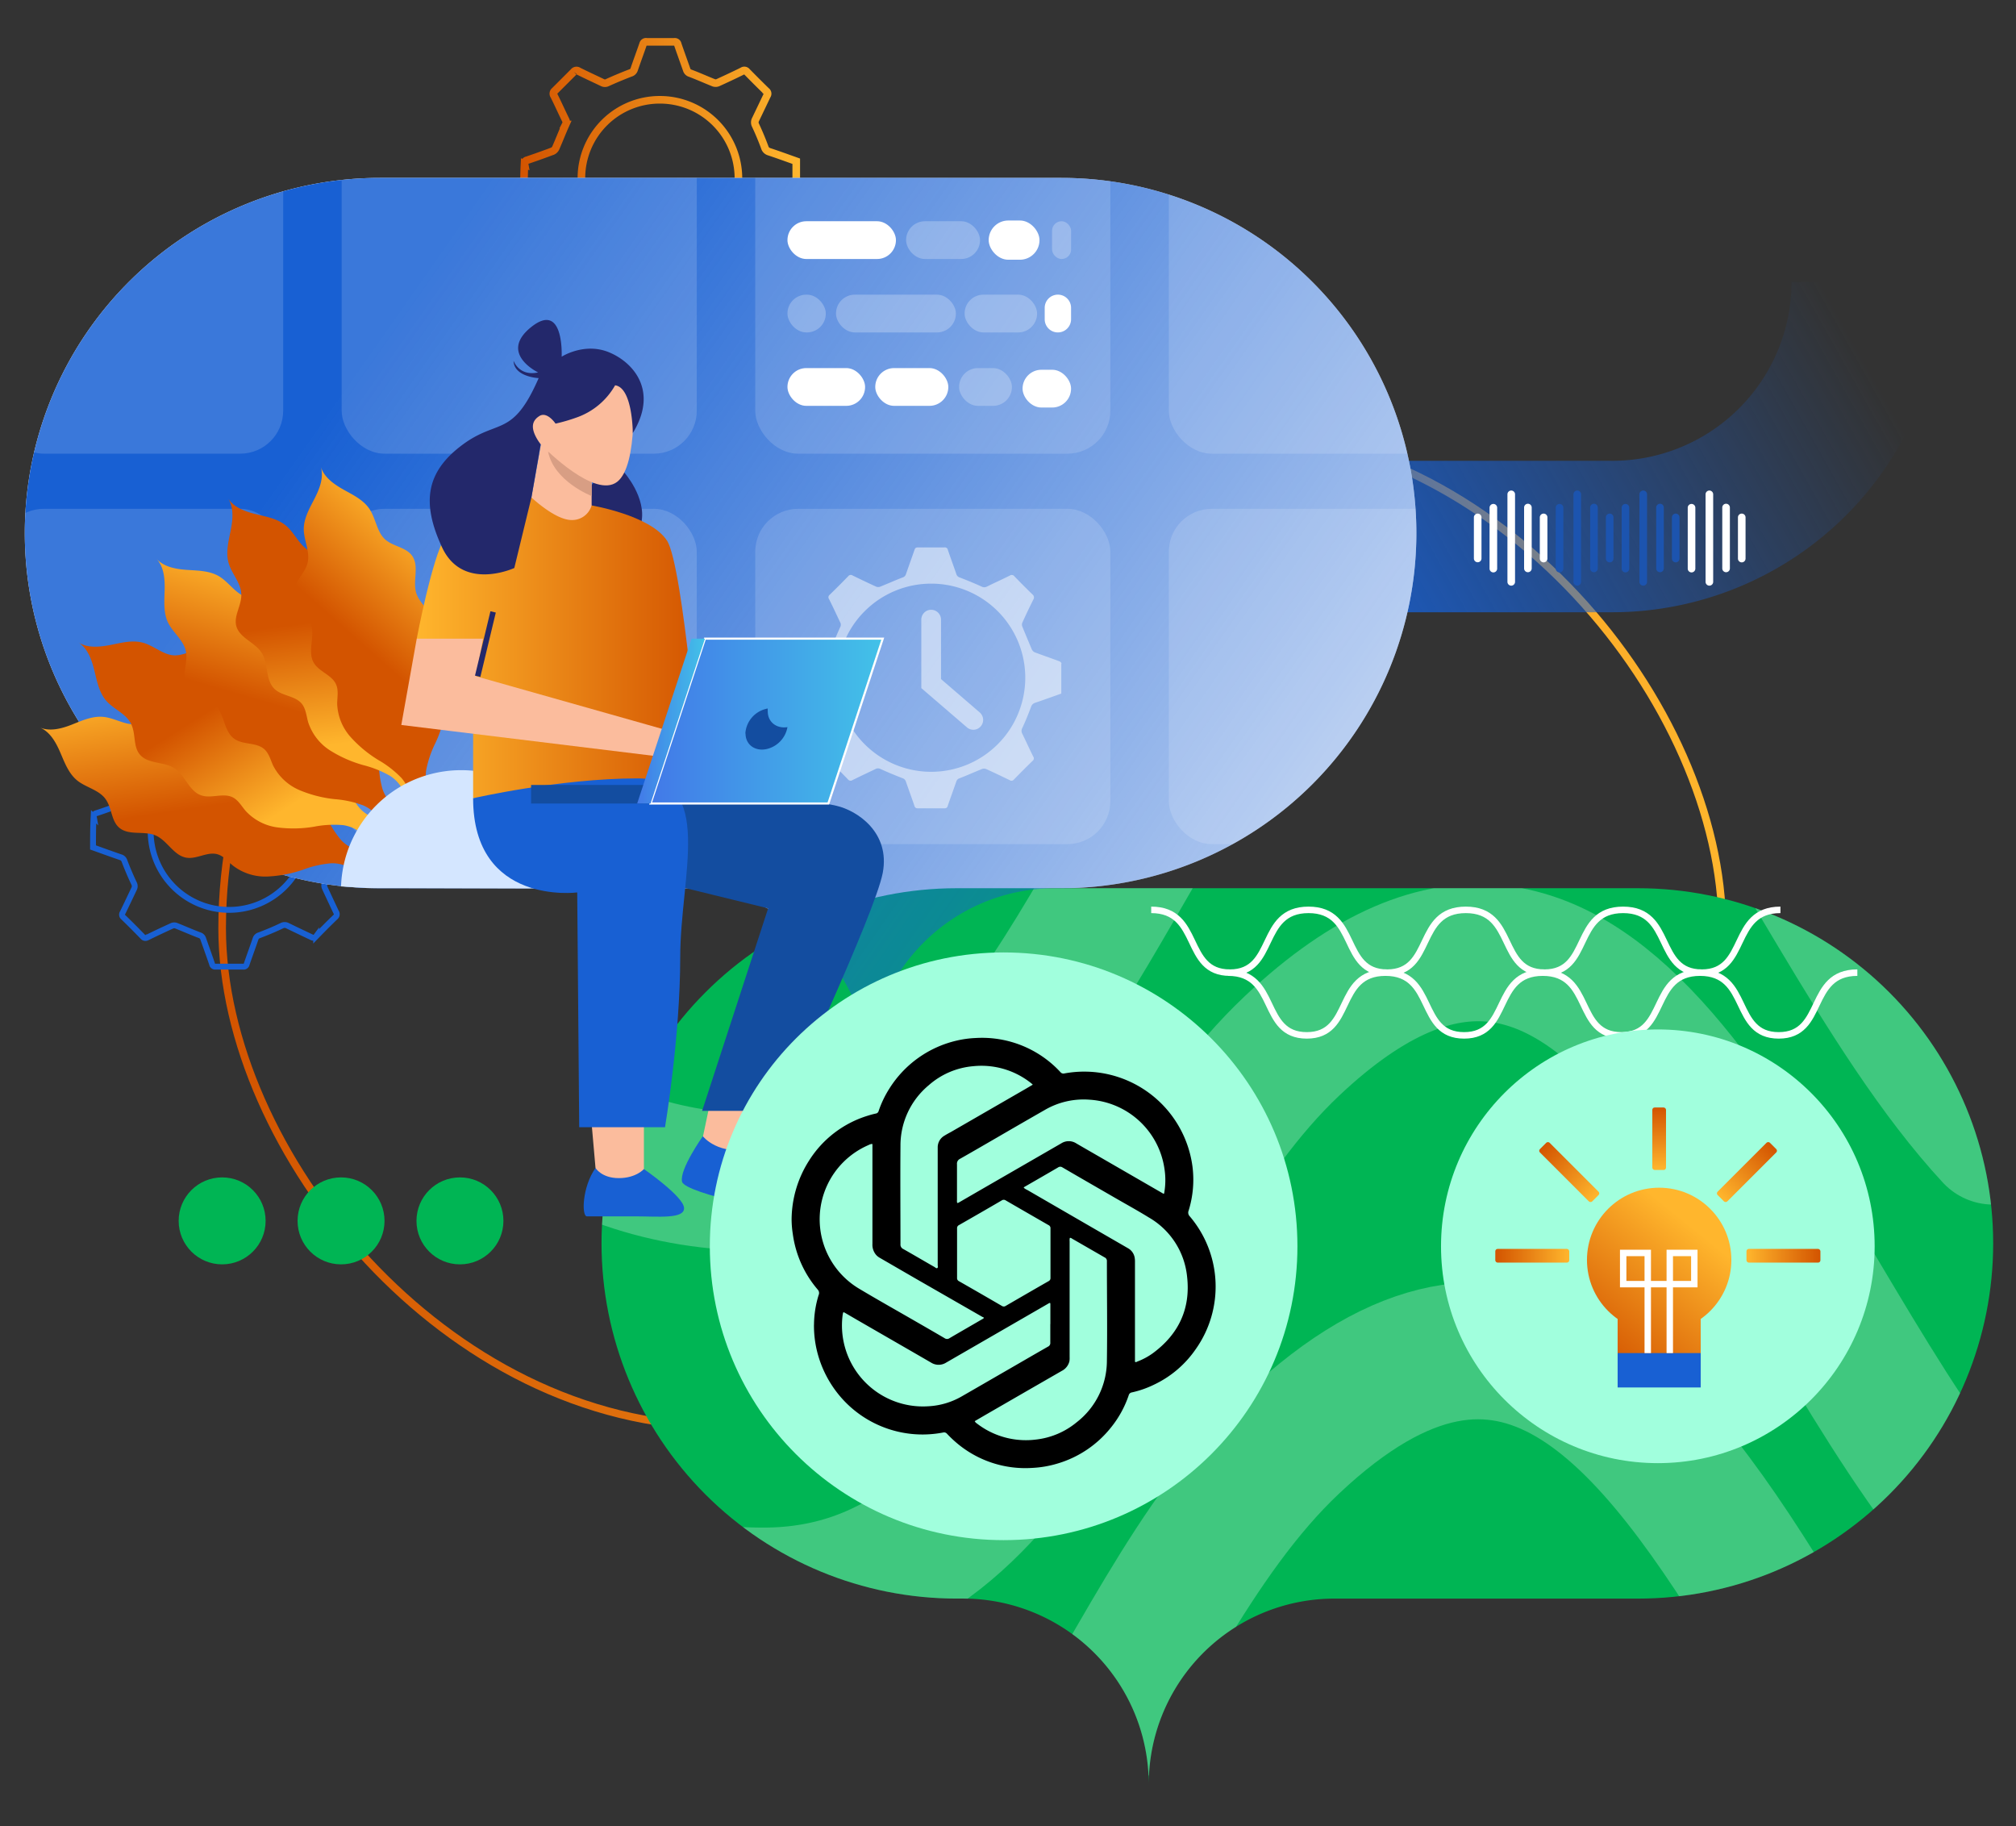 <svg id="Layer_1" data-name="Layer 1" xmlns="http://www.w3.org/2000/svg" xmlns:xlink="http://www.w3.org/1999/xlink" viewBox="0 0 530 480"><rect x="0" y="0" width="530" height="480" fill="#333333" stroke="none"/><defs><style>.cls-1,.cls-10,.cls-2,.cls-27,.cls-3,.cls-31,.cls-35,.cls-4,.cls-9{fill:none;}.cls-10,.cls-2,.cls-27,.cls-28,.cls-3,.cls-31,.cls-35,.cls-4,.cls-9{stroke-miterlimit:10;}.cls-2,.cls-4{stroke-width:2px;}.cls-2{stroke:url(#linear-gradient);}.cls-3{stroke:#1860d3;stroke-width:1.54px;}.cls-4{stroke:url(#linear-gradient-2);}.cls-5{fill:url(#linear-gradient-3);}.cls-13,.cls-30,.cls-6{fill:#fff;}.cls-7{clip-path:url(#clip-path);}.cls-8{fill:#00b554;}.cls-10,.cls-28,.cls-31,.cls-35,.cls-9{stroke:#fff;}.cls-10,.cls-9{stroke-width:36.05px;}.cls-10,.cls-13,.cls-30,.cls-9{isolation:isolate;}.cls-10,.cls-30,.cls-9{opacity:0.25;}.cls-10{stroke-linecap:round;}.cls-11{fill:url(#linear-gradient-4);}.cls-12{clip-path:url(#clip-path-2);}.cls-13{opacity:0.15;}.cls-14{opacity:0.5;}.cls-15{fill:url(#linear-gradient-5);}.cls-16{fill:url(#linear-gradient-6);}.cls-17{fill:url(#linear-gradient-7);}.cls-18{fill:url(#linear-gradient-8);}.cls-19{fill:url(#linear-gradient-9);}.cls-20{fill:#d4e6ff;}.cls-21{fill:#fbbc9d;}.cls-22{fill:#134da0;}.cls-23{fill:#23286b;}.cls-24{fill:url(#linear-gradient-10);}.cls-25{fill:#1860d3;}.cls-26{fill:#d89e84;}.cls-27{stroke:#23286b;stroke-width:1.45px;}.cls-28{stroke-width:0.56px;fill:url(#linear-gradient-11);}.cls-29{fill:url(#linear-gradient-12);}.cls-31{stroke-width:1.71px;}.cls-32{fill:#a1ffdd;}.cls-33{fill:url(#linear-gradient-13);}.cls-34{fill:url(#linear-gradient-14);}.cls-35{stroke-width:1.69px;}.cls-36{fill:url(#linear-gradient-15);}.cls-37{fill:url(#linear-gradient-16);}.cls-38{fill:url(#linear-gradient-17);}.cls-39{fill:url(#linear-gradient-18);}.cls-40{fill:url(#linear-gradient-19);}.cls-41{fill:#1c54af;}</style><linearGradient id="linear-gradient" x1="57.4" y1="243.96" x2="453.78" y2="243.96" gradientUnits="userSpaceOnUse"><stop offset="0" stop-color="#d35400"/><stop offset="1" stop-color="#ffb62d"/></linearGradient><linearGradient id="linear-gradient-2" x1="136.77" y1="1037.24" x2="210.3" y2="1037.24" gradientTransform="matrix(1, 0, 0, -1, 0, 1084)" xlink:href="#linear-gradient"/><linearGradient id="linear-gradient-3" x1="335.11" y1="912.99" x2="485.53" y2="997.56" gradientTransform="matrix(1, 0, 0, -1, 0, 1084)" gradientUnits="userSpaceOnUse"><stop offset="0" stop-color="#1860d3"/><stop offset="1" stop-color="#1860d3" stop-opacity="0"/></linearGradient><clipPath id="clip-path"><path class="cls-1" d="M524,326.84a93.36,93.36,0,0,1-93.35,93.36H350.84A48.8,48.8,0,0,0,302,469a48.8,48.8,0,0,0-48.8-48.81H251.5a93.36,93.36,0,0,1,0-186.72H430.67A93.36,93.36,0,0,1,524,326.84Z"/></clipPath><linearGradient id="linear-gradient-4" x1="104.92" y1="1003.08" x2="449.37" y2="761.85" xlink:href="#linear-gradient-3"/><clipPath id="clip-path-2"><path class="cls-1" d="M6.52,140.12a93.34,93.34,0,0,0,93.36,93.36H179.7a48.81,48.81,0,0,1,48.8,48.81,48.81,48.81,0,0,1,48.81-48.81H279a93.36,93.36,0,0,0,0-186.72H99.88A93.36,93.36,0,0,0,6.52,140.12Z"/></clipPath><linearGradient id="linear-gradient-5" x1="-637.2" y1="-210.97" x2="-608.3" y2="-193.18" gradientTransform="matrix(0.39, -0.92, -0.92, -0.39, 106, -456.05)" xlink:href="#linear-gradient"/><linearGradient id="linear-gradient-6" x1="-613.24" y1="-203.31" x2="-631.95" y2="-230.17" gradientTransform="matrix(0.39, -0.92, -0.92, -0.39, 106, -456.05)" xlink:href="#linear-gradient"/><linearGradient id="linear-gradient-7" x1="-110.83" y1="-293.7" x2="-81.93" y2="-275.92" gradientTransform="matrix(0.74, -0.67, -0.67, -0.74, -43.62, -106.52)" xlink:href="#linear-gradient"/><linearGradient id="linear-gradient-8" x1="-86.84" y1="-286.05" x2="-105.55" y2="-312.92" gradientTransform="matrix(0.74, -0.67, -0.67, -0.74, -43.62, -106.52)" xlink:href="#linear-gradient"/><linearGradient id="linear-gradient-9" x1="390.65" y1="-144.14" x2="419.55" y2="-126.36" gradientTransform="matrix(0.96, -0.29, -0.29, -0.96, -320.23, 145.57)" xlink:href="#linear-gradient"/><linearGradient id="linear-gradient-10" x1="-2430.36" y1="913.72" x2="-2355.77" y2="913.72" gradientTransform="translate(-2246.21 1084) rotate(180)" xlink:href="#linear-gradient"/><linearGradient id="linear-gradient-11" x1="896.64" y1="-2134.76" x2="957.67" y2="-2134.76" gradientTransform="translate(-725.6 2324.3)" gradientUnits="userSpaceOnUse"><stop offset="0" stop-color="#4279e8"/><stop offset="1" stop-color="#42c2e8"/></linearGradient><linearGradient id="linear-gradient-12" x1="893.11" y1="-2134.76" x2="910.93" y2="-2134.76" xlink:href="#linear-gradient-11"/><linearGradient id="linear-gradient-13" x1="416.93" y1="729.03" x2="443.89" y2="762.36" gradientTransform="matrix(1, 0, 0, -1, 0, 1084)" xlink:href="#linear-gradient"/><linearGradient id="linear-gradient-14" x1="427.24" y1="720.7" x2="454.2" y2="754.02" gradientTransform="matrix(1, 0, 0, -1, 0, 1084)" xlink:href="#linear-gradient"/><linearGradient id="linear-gradient-15" x1="393.11" y1="753.92" x2="412.55" y2="753.92" gradientTransform="matrix(1, 0, 0, -1, 0, 1084)" xlink:href="#linear-gradient"/><linearGradient id="linear-gradient-16" x1="-1381.75" y1="2226.6" x2="-1362.31" y2="2226.6" gradientTransform="matrix(0, 1, 1, 0, -1814.05, 1680.12)" xlink:href="#linear-gradient"/><linearGradient id="linear-gradient-17" x1="-4746.19" y1="753.92" x2="-4726.75" y2="753.92" gradientTransform="translate(-4267.61 1084) rotate(180)" xlink:href="#linear-gradient"/><linearGradient id="linear-gradient-18" x1="-5015.87" y1="-1407.52" x2="-4996.44" y2="-1407.52" gradientTransform="translate(-4546.89 -1099.44) rotate(180)" xlink:href="#linear-gradient"/><linearGradient id="linear-gradient-19" x1="-3642.91" y1="2008.02" x2="-3626.48" y2="2008.02" gradientTransform="matrix(0, 1, 1, 0, -1571.84, 3934.02)" xlink:href="#linear-gradient"/></defs><rect class="cls-2" x="58.4" y="112.99" width="394.38" height="261.95" rx="130.97"/><path class="cls-3" d="M24.67,214.74a.86.86,0,0,1,.72-1c2.24-.75,4.47-1.55,6.68-2.38a1.78,1.78,0,0,0,.81-.86c.88-2,1.69-4.09,2.59-6.12a1.24,1.24,0,0,0,0-1.18c-1-2.13-2-4.28-3.07-6.41a.9.9,0,0,1,.19-1.25l5-5a.91.91,0,0,1,1.26-.2c2.05,1,4.17,2,6.26,3a1.43,1.43,0,0,0,1.36,0c2-.9,4-1.73,6-2.5a1.41,1.41,0,0,0,1-.92c.76-2.24,1.59-4.45,2.35-6.69a.79.79,0,0,1,.92-.64H64a.78.78,0,0,1,.9.66c.76,2.25,1.58,4.46,2.36,6.7a1.36,1.36,0,0,0,.91.88c2.07.78,4.1,1.68,6.15,2.5a1.44,1.44,0,0,0,1.08,0c2.18-1,4.33-2,6.49-3.07a.85.85,0,0,1,1.18.17c1.68,1.72,3.38,3.43,5.09,5.1a.84.84,0,0,1,.2,1.17c-1,2.1-2,4.2-3,6.27a1.64,1.64,0,0,0,0,1.58c.88,1.88,1.69,3.78,2.4,5.74a1.66,1.66,0,0,0,1.17,1.17c2.38.79,4.74,1.66,7.12,2.51v8.17c0,.23-.34.55-.59.65-2.24.83-4.52,1.6-6.76,2.45a1.62,1.62,0,0,0-.79.84c-.89,2-1.74,4.09-2.57,6.14a1.67,1.67,0,0,0,0,1.08c1,2.15,2,4.29,3,6.41a1,1,0,0,1-.22,1.4c-1.74,1.67-3.38,3.33-5,5a.92.92,0,0,1-1.25.22c-2.11-1-4.22-2-6.27-3a1.58,1.58,0,0,0-1.52,0c-1.93.93-3.91,1.74-5.89,2.5a1.42,1.42,0,0,0-1,.93c-.76,2.24-1.59,4.46-2.35,6.7a.8.8,0,0,1-.92.62H56.67a.81.81,0,0,1-.91-.67c-.76-2.24-1.57-4.45-2.35-6.69a1.39,1.39,0,0,0-.91-.89c-2.08-.78-4.1-1.68-6.16-2.5a1.52,1.52,0,0,0-1.07,0c-2.19,1-4.34,2-6.5,3.07l-.05,0a.88.88,0,0,1-1.21-.21c-1.67-1.72-3.36-3.43-5.09-5.09a.86.86,0,0,1-.18-1.18c1-2.05,2-4.17,3-6.27a1.51,1.51,0,0,0,0-1.43q-1.37-2.9-2.51-5.89a1.47,1.47,0,0,0-1-1c-2.43-.83-4.84-1.71-7.27-2.58,0-2.67,0-5.34.15-8.07Zm35.59-16.86a20.59,20.59,0,0,0-20.65,20.53v.1a20.64,20.64,0,1,0,20.65-20.63Z"/><path class="cls-4" d="M137.91,43.1a.86.86,0,0,1,.72-1c2.24-.76,4.48-1.56,6.69-2.39a1.7,1.7,0,0,0,.8-.85c.88-2,1.69-4.1,2.6-6.13a1.27,1.27,0,0,0,0-1.17c-1.05-2.13-2-4.28-3.07-6.41a.91.91,0,0,1,.18-1.26q2.52-2.51,5-5a.91.91,0,0,1,1.26-.19c2,1,4.17,2,6.27,3a1.41,1.41,0,0,0,1.35,0c2-.91,4-1.74,6-2.51a1.4,1.4,0,0,0,1-.91c.76-2.24,1.59-4.45,2.36-6.7A.79.79,0,0,1,170,11h7.29a.78.78,0,0,1,.89.67c.77,2.24,1.58,4.46,2.36,6.69a1.34,1.34,0,0,0,.91.88c2.07.78,4.1,1.69,6.15,2.51a1.54,1.54,0,0,0,1.08,0c2.19-1,4.34-2,6.5-3.07a.84.84,0,0,1,1.17.17c1.69,1.72,3.38,3.42,5.1,5.09a.84.84,0,0,1,.19,1.18c-1,2.1-2,4.19-3,6.27a1.62,1.62,0,0,0,0,1.57q1.32,2.82,2.4,5.74a1.68,1.68,0,0,0,1.16,1.18c2.39.79,4.74,1.65,7.13,2.5v8.18c0,.22-.34.55-.6.65-2.24.83-4.51,1.59-6.76,2.45a1.6,1.6,0,0,0-.79.83c-.88,2-1.74,4.09-2.57,6.15a1.64,1.64,0,0,0,0,1.07c1,2.16,2,4.29,3,6.41a1,1,0,0,1-.21,1.41c-1.74,1.67-3.39,3.32-5,5a.93.93,0,0,1-1.26.21c-2.1-1-4.21-2-6.27-3a1.58,1.58,0,0,0-1.52,0c-1.93.93-3.91,1.75-5.89,2.51a1.39,1.39,0,0,0-1,.93c-.77,2.23-1.59,4.45-2.36,6.69a.78.78,0,0,1-.91.63h-7.29a.81.81,0,0,1-.9-.68c-.77-2.23-1.58-4.45-2.36-6.68a1.35,1.35,0,0,0-.91-.89c-2.07-.78-4.1-1.68-6.15-2.51a1.54,1.54,0,0,0-1.08,0c-2.19,1-4.34,2-6.5,3.08l0,0a.86.86,0,0,1-1.2-.21c-1.67-1.72-3.36-3.43-5.1-5.1a.84.84,0,0,1-.17-1.17c1-2.06,2-4.18,3-6.27a1.46,1.46,0,0,0,0-1.43q-1.35-2.9-2.51-5.89a1.45,1.45,0,0,0-1-1c-2.43-.83-4.84-1.71-7.27-2.58,0-2.67,0-5.34.14-8.08ZM173.5,26.23a20.59,20.59,0,0,0-20.65,20.53v.1A20.64,20.64,0,1,0,173.5,26.23Z"/><path class="cls-5" d="M424,160.93H330.21V121.12H424a47.09,47.09,0,0,0,47-47h39.81A87,87,0,0,1,424,160.93Z"/><path class="cls-6" d="M6.52,140.12a93.34,93.34,0,0,0,93.36,93.36H179.7a48.81,48.81,0,0,1,48.8,48.81,48.81,48.81,0,0,1,48.81-48.81H279a93.36,93.36,0,0,0,0-186.72H99.88A93.36,93.36,0,0,0,6.52,140.12Z"/><g class="cls-7"><path class="cls-8" d="M524,326.84a93.36,93.36,0,0,1-93.35,93.36H350.84A48.8,48.8,0,0,0,302,469a48.8,48.8,0,0,0-48.8-48.81H251.5a93.36,93.36,0,0,1,0-186.72H430.67A93.36,93.36,0,0,1,524,326.84Z"/><path class="cls-9" d="M-9.4,268C91.14,289.49,93.41,419.56,200.72,419.56c73.74,0,89.19-97.78,139-144.7C421.39,197.81,459,321.3,510.59,391"/><path class="cls-10" d="M-9.4,159.27C91.14,180.73,93.41,310.8,200.72,310.8c73.74,0,89.19-97.78,139-144.7C428.3,82.54,465,234.86,524,298.6"/><path class="cls-9" d="M276.66,473.35c20.43-31.07,37-69.38,63-93.86,58.42-55.09,94.3-7.66,128.86,49.32"/></g><path class="cls-11" d="M6.52,140.12a93.34,93.34,0,0,0,93.36,93.36H179.7a48.81,48.81,0,0,1,48.8,48.81,48.81,48.81,0,0,1,48.81-48.81H279a93.36,93.36,0,0,0,0-186.72H99.88A93.36,93.36,0,0,0,6.52,140.12Z"/><g class="cls-12"><rect class="cls-13" x="0.23" y="31.11" width="74.22" height="88.14" rx="11.3"/><rect class="cls-13" x="89.82" y="31.11" width="93.36" height="88.14" rx="11.3"/><rect class="cls-13" x="198.55" y="31.11" width="93.36" height="88.14" rx="11.3"/><rect class="cls-13" x="307.28" y="31.11" width="93.36" height="88.14" rx="11.3"/><rect class="cls-13" x="0.23" y="133.74" width="74.22" height="88.14" rx="11.3"/><rect class="cls-13" x="89.82" y="133.74" width="93.36" height="88.14" rx="11.3"/><rect class="cls-13" x="198.55" y="133.74" width="93.36" height="88.14" rx="11.3"/><rect class="cls-13" x="307.28" y="133.74" width="93.36" height="88.14" rx="11.3"/></g><g class="cls-14"><path class="cls-6" d="M279.07,174.43c0-.22-.33-.53-.58-.62-2.15-.8-4.32-1.54-6.47-2.35a1.66,1.66,0,0,1-.78-.81c-.84-2-1.65-3.91-2.45-5.89a1.48,1.48,0,0,1-.06-1c.93-2.07,1.91-4.12,2.92-6.15a1,1,0,0,0-.2-1.35c-1.62-1.56-3.2-3.15-4.76-4.77a.88.88,0,0,0-1.21-.2c-2,1-4,1.9-6,2.88a1.47,1.47,0,0,1-1.45,0c-1.86-.85-3.75-1.62-5.66-2.36a1.32,1.32,0,0,1-.94-.89c-.73-2.14-1.53-4.26-2.25-6.42a.78.78,0,0,0-.89-.61c-2.33,0-4.66,0-7,0-.52,0-.7.17-.87.64-.73,2.14-1.52,4.27-2.26,6.42a1.26,1.26,0,0,1-.88.84c-2,.77-3.93,1.64-5.9,2.43a1.55,1.55,0,0,1-1,0c-2.09-.95-4.17-1.95-6.23-2.95a.84.84,0,0,0-1.14.17c-1.61,1.66-3.23,3.29-4.88,4.89a.81.81,0,0,0-.18,1.14c1,2,1.93,4,2.91,6.07a1.37,1.37,0,0,1,0,1.36c-.85,1.86-1.63,3.75-2.36,5.66a1.38,1.38,0,0,1-1,1c-2.32.8-4.63,1.65-7,2.48,0,2.56,0,5.08,0,7.6,0,.55.18.75.69.92,2.16.73,4.29,1.49,6.41,2.3a1.53,1.53,0,0,1,.77.81c.84,2,1.63,3.93,2.49,5.87a1.18,1.18,0,0,1,0,1.14c-1,2-1.94,4.1-2.94,6.14a.88.88,0,0,0,.18,1.22q2.46,2.36,4.82,4.82a.88.88,0,0,0,1.21.19c2-1,4-1.93,6.06-2.92a1.37,1.37,0,0,1,1.29,0c1.88.86,3.81,1.65,5.73,2.4a1.36,1.36,0,0,1,.94.89c.74,2.15,1.53,4.27,2.26,6.42a.79.79,0,0,0,.89.62q3.5,0,7,0a.77.77,0,0,0,.86-.64c.73-2.15,1.52-4.27,2.26-6.42a1.26,1.26,0,0,1,.88-.84c2-.78,3.93-1.65,5.9-2.44a1.55,1.55,0,0,1,1,0c2.09.94,4.16,1.94,6.23,2.94a.82.82,0,0,0,1.14-.17c1.61-1.66,3.23-3.28,4.88-4.88a.82.82,0,0,0,.19-1.14c-1-2-1.9-4-2.88-6a1.53,1.53,0,0,1,0-1.51c.83-1.8,1.6-3.64,2.28-5.5a1.64,1.64,0,0,1,1.13-1.14c2.28-.77,4.55-1.6,6.84-2.41,0-2.64,0-5.24,0-7.85Zm-34.26,28.44a24.73,24.73,0,1,1,24.73-24.73,24.73,24.73,0,0,1-24.73,24.73Z"/><path class="cls-6" d="M255.89,191.82a2.55,2.55,0,0,1-1.68-.63l-12-10.32v-18a2.59,2.59,0,0,1,5.18,0V178.5l10.18,8.77a2.59,2.59,0,0,1-1.69,4.55Z"/></g><path class="cls-15" d="M96.47,223.48c-2.51.47-5.09-.84-6.84-2.71a27,27,0,0,1-4-6.49,33,33,0,0,0-5.33-8,13.81,13.81,0,0,0-8.37-4.38c-1.65-.17-3.43,0-4.89-.76-2.46-1.34-2.89-4.85-5.16-6.49-2.73-2-6.69-.38-9.8-1.64s-4.89-5.13-8.21-5.41c-2.81-.24-5.13,2.32-7.93,2.73s-5.68-1.55-8.63-1.88-5.67.93-8.38,2-5.76,1.89-8.44.78c2.67,1.12,4.21,3.9,5.36,6.57s2.21,5.54,4.46,7.36,5.64,2.43,7.4,4.82,1.48,5.73,3.62,7.57c2.52,2.17,6.55.74,9.6,2.06s4.74,5.27,8.05,5.83c2.76.47,5.57-1.68,8.24-.88,1.6.48,2.69,1.88,4,2.95a13.91,13.91,0,0,0,9,2.89,33,33,0,0,0,9.44-1.8,27.19,27.19,0,0,1,7.45-1.69c2.55-.05,5.29.87,6.72,3"/><path class="cls-16" d="M100,215.12c-2.56,0-4.87-1.68-6.3-3.81a27.22,27.22,0,0,1-2.88-7.08,32.34,32.34,0,0,0-3.92-8.77,14,14,0,0,0-7.51-5.74c-1.6-.43-3.38-.53-4.69-1.57-2.19-1.73-2-5.27-4-7.27-2.36-2.39-6.53-1.49-9.38-3.26s-4-5.87-7.18-6.7c-2.73-.71-5.45,1.42-8.28,1.35s-5.33-2.48-8.18-3.3-5.75,0-8.59.55-6,.9-8.47-.65c2.45,1.56,3.5,4.56,4.19,7.38s1.25,5.83,3.17,8,5.15,3.34,6.47,6,.49,5.89,2.3,8.06c2.12,2.57,6.33,1.83,9.13,3.64s3.78,6,7,7.1c2.63.93,5.77-.72,8.28.52,1.48.74,2.33,2.31,3.41,3.57a13.8,13.8,0,0,0,8.39,4.35,32.61,32.61,0,0,0,9.61-.19,27.27,27.27,0,0,1,7.64-.41c2.53.37,5.06,1.73,6.12,4.06"/><path class="cls-17" d="M105.5,212.55c-2.47-.64-4.25-2.92-5-5.34a27.17,27.17,0,0,1-.91-7.59,32.09,32.09,0,0,0-1.45-9.5,13.92,13.92,0,0,0-5.73-7.51c-1.43-.85-3.12-1.42-4.1-2.75-1.66-2.26-.57-5.63-1.94-8.07-1.63-2.93-5.89-3.17-8.18-5.63s-2.26-6.71-5.15-8.37c-2.45-1.41-5.63-.07-8.34-.89s-4.49-3.8-7-5.35S52.09,150,49.2,149.8s-6-.72-8-2.86c1.94,2.15,2.16,5.32,2.08,8.22s-.34,6,.93,8.56,4.08,4.59,4.66,7.5S47.8,177,49,179.61c1.37,3,5.62,3.44,7.83,5.93s2.06,6.78,4.82,8.69c2.3,1.6,5.75.83,7.84,2.7,1.24,1.11,1.64,2.84,2.34,4.35a13.88,13.88,0,0,0,6.94,6.42A32.6,32.6,0,0,0,88,210.06a27.4,27.4,0,0,1,7.47,1.63c2.34,1,4.43,3,4.83,5.54"/><path class="cls-18" d="M112.27,206.48c-2.34-1-3.71-3.59-4.09-6.11a27.59,27.59,0,0,1,.39-7.63,33,33,0,0,0,.17-9.62,14,14,0,0,0-4.38-8.37c-1.27-1.07-2.85-1.91-3.59-3.4-1.25-2.49.39-5.63-.55-8.27-1.12-3.16-5.28-4.12-7.12-6.93s-1.1-7-3.67-9.11c-2.19-1.79-5.55-1-8.08-2.27s-3.78-4.5-6-6.46-5.2-2.45-8-3.14-5.82-1.72-7.38-4.16c1.56,2.45,1.24,5.61.67,8.45s-1.34,5.81-.52,8.59,3.25,5.21,3.32,8.18-2,5.54-1.33,8.28c.84,3.22,5,4.34,6.73,7.16s.89,7,3.29,9.38c2,1.95,5.53,1.78,7.27,4,1,1.3,1.15,3.08,1.59,4.69a13.88,13.88,0,0,0,5.75,7.49,33,33,0,0,0,8.79,3.89,27.74,27.74,0,0,1,7.09,2.86c2.14,1.41,3.86,3.72,3.83,6.28"/><path class="cls-19" d="M114.29,209.57c-2-1.64-2.59-4.46-2.27-7a27.55,27.55,0,0,1,2.44-7.25,32.47,32.47,0,0,0,2.77-9.2,13.89,13.89,0,0,0-2-9.25c-.93-1.38-2.21-2.62-2.52-4.25-.53-2.74,1.91-5.32,1.73-8.11-.23-3.35-4-5.4-5-8.6s.83-7-1.06-9.77c-1.61-2.33-5.06-2.48-7.16-4.38s-2.41-5.36-4-7.84-4.34-3.78-6.87-5.2-5.14-3.24-6-6c.83,2.78-.33,5.74-1.65,8.32s-2.87,5.23-2.84,8.13,1.71,5.89,1,8.77-3.47,4.78-3.53,7.61c-.07,3.32,3.6,5.52,4.52,8.71s-1.05,7,.62,9.92c1.4,2.42,4.85,3.22,5.92,5.8.64,1.53.27,3.28.25,4.94a13.89,13.89,0,0,0,3.5,8.77,32.62,32.62,0,0,0,7.4,6.13,27.15,27.15,0,0,1,6,4.67c1.67,1.93,2.7,4.64,2,7.08"/><path class="cls-20" d="M103.17,233.42h-6.9L89.66,233a31.6,31.6,0,0,1,59-14.67,32,32,0,0,1,3,7.09l-12.31,8.11"/><path class="cls-20" d="M152.84,233.48H139.33a18,18,0,0,0-.69-4.4l13-3.71a30.85,30.85,0,0,1,1.2,8.11Z"/><polygon class="cls-21" points="169.28 293.91 169.28 312.63 157.11 313.3 155.31 292.77 169.28 293.91"/><polygon class="cls-21" points="201.31 290.3 196.56 307.02 183.81 303.48 186.58 290.3 201.31 290.3"/><path class="cls-22" d="M167,201.46s47.87,9.18,52.93,10.35c5.45,1.27,14.16,7,12.14,17.64S205.75,292,205.75,292H184.58l17.36-53.24-29-7.09-6-30.17Z"/><path class="cls-23" d="M164.13,124.21s5.86,6.59,4.48,13.15l-11.69,1.09-4.42-7.12,4.9-6.24,6.94-.88"/><path class="cls-24" d="M124.38,209.82v-33l-14.82-8.94s4-21.16,7.41-26.62,22.73-10.5,22.73-10.5l15.83,2.09s15.55,2.61,19.83,9.27,8.79,62.48,8.79,62.48l-59.77,5.23Z"/><path class="cls-21" d="M155.54,126.74v6.1a5.32,5.32,0,0,1-5.27,3.85c-4.32,0-10.56-5.94-10.56-5.94l2.81-15.63,13,10.36v1.26Z"/><polygon class="cls-21" points="126.98 167.87 125.15 177.76 176.22 192.2 171.79 198.67 105.5 190.56 109.56 167.87 126.98 167.87"/><path class="cls-25" d="M124.38,209.82s22.77-5.22,43.21-5.22,11.24,25.84,11.24,46.94-4,44.75-4,44.75H152.27l-.52-61.71S124.38,238.15,124.38,209.82Z"/><path class="cls-25" d="M198,301.8s13.68,11.78,14.86,12.83,2,4.9-1.28,4.8-31.51-5.65-32.27-8.82,5.47-11.95,5.47-11.95S188.88,304,198,301.8Z"/><path class="cls-25" d="M156.56,307s1.56,2.67,6.12,2.67,6.6-2.38,6.6-2.38,10.31,7.13,10.55,10.17S173,319.72,167,319.72H154.3c-1.43,0-1.29-7.65,2.25-12.7Z"/><path class="cls-26" d="M155.54,130.38s-9.93-3.83-11.46-11.71l11.46,7.57v4.13Z"/><path class="cls-21" d="M166.33,101.52s1.66,20.72-4.09,25.14-18.48-8.22-20.1-9.88-3.43-4.71-1.81-8.22,13.92-10.17,13.92-10.17l12.07,3.13Z"/><path class="cls-23" d="M166.36,113.89s0-12-4.65-12.61a18.76,18.76,0,0,1-10.21,8.49,45.42,45.42,0,0,1-5.45,1.58s-2.19-3.29-4.24-2-2.63,3.39.33,7.46l-2.44,14-4.49,18.49s-13.56,6.27-19-5.45S112,124.09,121.46,117s13.24-1.77,20.15-17.61c0,0-6.49-.29-6.6-4.57,0,0,1.44,4.18,6.46,3.07,0,0-10.5-5-1.81-11.93s8,7.8,8,7.8,5.89-3.81,12.35-1.2,13.21,10.17,6.3,21.35Z"/><line class="cls-27" x1="125.58" y1="177.76" x2="129.64" y2="160.84"/><rect class="cls-22" x="139.62" y="206.33" width="31.41" height="4.88"/><polygon class="cls-28" points="171.04 211.2 217.77 211.2 232.07 167.87 185.33 167.87 171.04 211.2"/><polygon class="cls-29" points="167.51 211.2 171.04 211.2 185.33 167.87 181.81 167.87 167.51 211.2"/><path class="cls-22" d="M196,192.81c0,2.92,2.49,4.75,5.55,4.08a7.21,7.21,0,0,0,5.47-5.76c-2.89.45-5.18-1.35-5.18-4.15a4.33,4.33,0,0,1,0-.73c-.13,0-.24,0-.37.06a7.12,7.12,0,0,0-5.52,6.51Z"/><rect class="cls-6" x="230.1" y="96.75" width="19.21" height="9.93" rx="4.96"/><rect class="cls-30" x="219.78" y="77.45" width="31.52" height="9.93" rx="4.96"/><rect class="cls-30" x="253.59" y="77.45" width="19.06" height="9.93" rx="4.96"/><rect class="cls-30" x="238.21" y="58.15" width="19.44" height="9.93" rx="4.96"/><path class="cls-6" d="M278.11,77.45h0a3.46,3.46,0,0,1,3.47,3.46v3a3.47,3.47,0,0,1-3.47,3.47h0a3.46,3.46,0,0,1-3.46-3.47v-3A3.46,3.46,0,0,1,278.11,77.45Z"/><rect class="cls-6" x="259.92" y="57.96" width="13.36" height="10.31" rx="5.15"/><rect class="cls-30" x="252.14" y="96.75" width="13.89" height="9.93" rx="4.96"/><rect class="cls-6" x="207.02" y="96.75" width="20.41" height="9.93" rx="4.96"/><rect class="cls-30" x="207.02" y="77.45" width="10.08" height="9.93" rx="4.96"/><rect class="cls-6" x="207.02" y="58.15" width="28.52" height="9.93" rx="4.96"/><rect class="cls-6" x="268.83" y="97.19" width="12.75" height="9.93" rx="4.96"/><rect class="cls-30" x="276.58" y="58.15" width="5.01" height="9.93" rx="2.51"/><path class="cls-31" d="M468.07,239.16c-13.26,0-8.36,16.5-20.68,16.5s-7.41-16.5-20.68-16.5-8.35,16.5-20.67,16.5-7.41-16.5-20.68-16.5-8.35,16.5-20.68,16.5-7.41-16.5-20.67-16.5-8.36,16.5-20.68,16.5-7.41-16.5-20.68-16.5"/><path class="cls-31" d="M488.29,255.66c-13.25,0-8.35,16.49-20.67,16.49s-7.41-16.49-20.68-16.49-8.35,16.49-20.68,16.49-7.41-16.49-20.67-16.49-8.36,16.49-20.68,16.49-7.41-16.49-20.68-16.49-8.35,16.49-20.68,16.49-7.41-16.49-20.67-16.49"/><circle class="cls-32" cx="435.84" cy="327.59" r="57"/><circle class="cls-33" cx="436.19" cy="331.17" r="18.98"/><rect class="cls-34" x="425.27" y="344.85" width="21.84" height="14.79"/><rect class="cls-25" x="425.27" y="355.66" width="21.84" height="9.04"/><polyline class="cls-35" points="438.98 355.66 438.98 329.34 445.43 329.34 445.43 337.54 436.08 337.54 426.73 337.54 426.73 329.34 433.19 329.34 433.19 355.66"/><rect class="cls-36" x="393.11" y="328.28" width="19.44" height="3.6" rx="0.61"/><rect class="cls-37" x="410.75" y="298.37" width="3.6" height="19.44" rx="0.61" transform="translate(-97.02 381.95) rotate(-45)"/><rect class="cls-38" x="459.14" y="328.28" width="19.44" height="3.6" rx="0.61"/><rect class="cls-39" x="449.54" y="306.28" width="19.44" height="3.6" rx="0.61" transform="translate(-83.33 414.98) rotate(-45)"/><rect class="cls-40" x="434.39" y="291.11" width="3.6" height="16.42" rx="0.61"/><circle class="cls-32" cx="263.85" cy="327.59" r="77.24"/><path d="M214,348.21a26.87,26.87,0,0,1,1.21-7.78A1.31,1.31,0,0,0,215,339a28.19,28.19,0,0,1-6.56-14.55,25.66,25.66,0,0,1-.33-3.9,29.06,29.06,0,0,1,4.57-15.45,27.86,27.86,0,0,1,15.47-11.84c.69-.22,1.39-.41,2.09-.56A.91.91,0,0,0,231,292a27.23,27.23,0,0,1,2.81-5.86,28.47,28.47,0,0,1,17.81-12.64,26.43,26.43,0,0,1,4.78-.65,28.07,28.07,0,0,1,19,5.85,27.25,27.25,0,0,1,3.4,3.13,1,1,0,0,0,1,.33,28.71,28.71,0,0,1,33.69,24.41,27.4,27.4,0,0,1-1,11.63,1.38,1.38,0,0,0,.28,1.5,28.47,28.47,0,0,1,1.57,34.95A27.6,27.6,0,0,1,303.31,364a26.05,26.05,0,0,1-5.75,2,1,1,0,0,0-.82.73,27.32,27.32,0,0,1-4.62,8.43,28.15,28.15,0,0,1-14.19,9.56,27.31,27.31,0,0,1-6.54,1.12,27.88,27.88,0,0,1-20.13-6.77,30.54,30.54,0,0,1-2.32-2.23,1,1,0,0,0-1-.3,28.44,28.44,0,0,1-26.7-9.07,29.06,29.06,0,0,1-6.44-12.29,28.25,28.25,0,0,1-.81-7Zm42.27,25.36a1.27,1.27,0,0,0,.49.55,23,23,0,0,0,2.32,1.57,21.1,21.1,0,0,0,13.35,2.69,20.3,20.3,0,0,0,10.61-4.52A20.51,20.51,0,0,0,291,357.67c.13-8.72,0-17.43,0-26.15a1,1,0,0,0-.58-1l-8.56-4.93c-.17-.1-.33-.27-.61-.19a2.86,2.86,0,0,0-.05.88v30.43a5.26,5.26,0,0,1-.06,1.12,3.85,3.85,0,0,1-2,2.51l-9.47,5.45-10.62,6.13-2.83,1.65ZM298.44,358c.19.08.35,0,.52-.1a17.64,17.64,0,0,0,4.13-2.21c6.77-5,9.93-11.68,9-20.05A20.28,20.28,0,0,0,302,320c-2.82-1.74-5.73-3.34-8.61-5-4.69-2.71-9.39-5.41-14.07-8.14a1,1,0,0,0-1.15,0c-2.94,1.72-5.9,3.42-8.85,5.12a.31.31,0,0,0-.18.22,3.54,3.54,0,0,0,.94.59l16.5,9.55,9.95,5.75a3.51,3.51,0,0,1,1.8,2.69,6.37,6.37,0,0,1,.05,1v25.8c0,.13-.05.28.06.4Zm-22.3-9.95v-5.12c0-.52-.06-.54-.5-.3l-.12.07-14.08,8.13-12.68,7.32a3.7,3.7,0,0,1-4,0l-4.86-2.81-14.69-8.47-3.09-1.8c-.4-.22-.45-.19-.53.26a6.17,6.17,0,0,0-.1.62,21.29,21.29,0,0,0,22.57,23.69,19.55,19.55,0,0,0,8.85-2.64c4.17-2.39,8.33-4.81,12.5-7.21,3.36-1.94,6.71-3.89,10.08-5.81a1.06,1.06,0,0,0,.63-1.11c0-1.61,0-3.23,0-4.84ZM251.66,316.2c.3,0,.47-.15.66-.26l5.58-3.23,14.44-8.33,6.67-3.85a3.65,3.65,0,0,1,3.92,0c1.83,1.07,3.68,2.13,5.52,3.19l17.11,9.88c.14.09.26.21.48.13a19.3,19.3,0,0,0,.11-6.39,21.24,21.24,0,0,0-19.67-18.28,20.27,20.27,0,0,0-11.78,2.68q-6.26,3.58-12.5,7.21c-3.25,1.88-6.51,3.78-9.78,5.63a1.42,1.42,0,0,0-.83,1.47c0,3.13,0,6.26,0,9.39a2.1,2.1,0,0,0,.05.75Zm-22.4-15.53a3,3,0,0,0-.95.32A21.24,21.24,0,0,0,226,338.82c4.57,2.73,9.21,5.34,13.83,8,2.83,1.63,5.67,3.26,8.48,4.91a1.14,1.14,0,0,0,1.34,0c2.86-1.68,5.75-3.33,8.61-5,.13-.07.31-.11.36-.3s-.23-.21-.37-.29L241,336.24l-9.64-5.58a3.93,3.93,0,0,1-1-.77,4.09,4.09,0,0,1-1-2.9V301.05a.52.52,0,0,0-.09-.39Zm42.25-15.57a5.11,5.11,0,0,0-.51-.45,20.94,20.94,0,0,0-15.1-4.4,20.25,20.25,0,0,0-11.73,5,20.58,20.58,0,0,0-7.44,16c-.07,8.6,0,17.19,0,25.8a1.27,1.27,0,0,0,.74,1.26c2.75,1.55,5.46,3.15,8.2,4.72.23.13.48.44.74.28s.11-.51.11-.78V302.1c0-.19,0-.38,0-.56a3.52,3.52,0,0,1,1.73-3c.57-.36,1.17-.68,1.76-1l19.6-11.31,1.94-1.14Zm-19.9,44.27c0,2.18,0,4.34,0,6.52a.88.88,0,0,0,.51.88c3.76,2.14,7.49,4.3,11.23,6.47a.92.92,0,0,0,1.08,0c3.74-2.17,7.47-4.33,11.23-6.48a.88.88,0,0,0,.51-.87q0-6.53,0-13a.87.87,0,0,0-.52-.87q-5.62-3.23-11.23-6.48a.93.93,0,0,0-1.08,0c-3.73,2.18-7.47,4.33-11.23,6.48a.88.88,0,0,0-.5.88c0,2.17,0,4.35,0,6.53Z"/><path class="cls-6" d="M388.48,135h0a1,1,0,0,1,1,1v10.79a1,1,0,0,1-1,1h0a1,1,0,0,1-1-1V136A1,1,0,0,1,388.48,135Z"/><path class="cls-6" d="M392.6,132.46h0a1,1,0,0,1,1,1v16a1,1,0,0,1-1,1h0a1,1,0,0,1-1-1v-16A1,1,0,0,1,392.6,132.46Z"/><path class="cls-6" d="M405.81,147.82h0a1,1,0,0,1-1-1V136a1,1,0,0,1,1-1h0a1,1,0,0,1,1,1v10.79A1,1,0,0,1,405.81,147.82Z"/><path class="cls-6" d="M401.68,150.41h0a1,1,0,0,1-1-1v-16a1,1,0,0,1,1-1h0a1,1,0,0,1,1,1v16A1,1,0,0,1,401.68,150.41Z"/><path class="cls-6" d="M397.3,128.94h0a1,1,0,0,1,1,1v23a1,1,0,0,1-1,1h0a1,1,0,0,1-1-1v-23A1,1,0,0,1,397.3,128.94Z"/><path class="cls-41" d="M410,132.46h0a1,1,0,0,1,1,1v16a1,1,0,0,1-1,1h0a1,1,0,0,1-1-1v-16A1,1,0,0,1,410,132.46Z"/><path class="cls-41" d="M423.18,147.82h0a1,1,0,0,1-1-1V136a1,1,0,0,1,1-1h0a1,1,0,0,1,1,1v10.79A1,1,0,0,1,423.18,147.82Z"/><path class="cls-41" d="M419.05,150.41h0a1,1,0,0,1-1-1v-16a1,1,0,0,1,1-1h0a1,1,0,0,1,1,1v16A1,1,0,0,1,419.05,150.41Z"/><path class="cls-41" d="M414.66,128.94h0a1,1,0,0,1,1,1v23a1,1,0,0,1-1,1h0a1,1,0,0,1-1-1v-23A1,1,0,0,1,414.66,128.94Z"/><path class="cls-41" d="M427.33,132.46h0a1,1,0,0,1,1,1v16a1,1,0,0,1-1,1h0a1,1,0,0,1-1-1v-16A1,1,0,0,1,427.33,132.46Z"/><path class="cls-41" d="M440.54,147.82h0a1,1,0,0,1-1-1V136a1,1,0,0,1,1-1h0a1,1,0,0,1,1,1v10.79A1,1,0,0,1,440.54,147.82Z"/><path class="cls-41" d="M436.41,150.41h0a1,1,0,0,1-1-1v-16a1,1,0,0,1,1-1h0a1,1,0,0,1,1,1v16A1,1,0,0,1,436.41,150.41Z"/><path class="cls-41" d="M432,128.94h0a1,1,0,0,1,1,1v23a1,1,0,0,1-1,1h0a1,1,0,0,1-1-1v-23A1,1,0,0,1,432,128.94Z"/><path class="cls-6" d="M444.7,132.46h0a1,1,0,0,1,1,1v16a1,1,0,0,1-1,1h0a1,1,0,0,1-1-1v-16A1,1,0,0,1,444.7,132.46Z"/><path class="cls-6" d="M457.9,147.82h0a1,1,0,0,1-1-1V136a1,1,0,0,1,1-1h0a1,1,0,0,1,1,1v10.79A1,1,0,0,1,457.9,147.82Z"/><path class="cls-6" d="M453.78,150.41h0a1,1,0,0,1-1-1v-16a1,1,0,0,1,1-1h0a1,1,0,0,1,1,1v16A1,1,0,0,1,453.78,150.41Z"/><path class="cls-6" d="M449.39,128.94h0a1,1,0,0,1,1,1v23a1,1,0,0,1-1,1h0a1,1,0,0,1-1-1v-23A1,1,0,0,1,449.39,128.94Z"/><circle class="cls-8" cx="58.4" cy="320.91" r="11.43"/><circle class="cls-8" cx="89.66" cy="320.91" r="11.43"/><circle class="cls-8" cx="120.92" cy="320.91" r="11.43"/></svg>